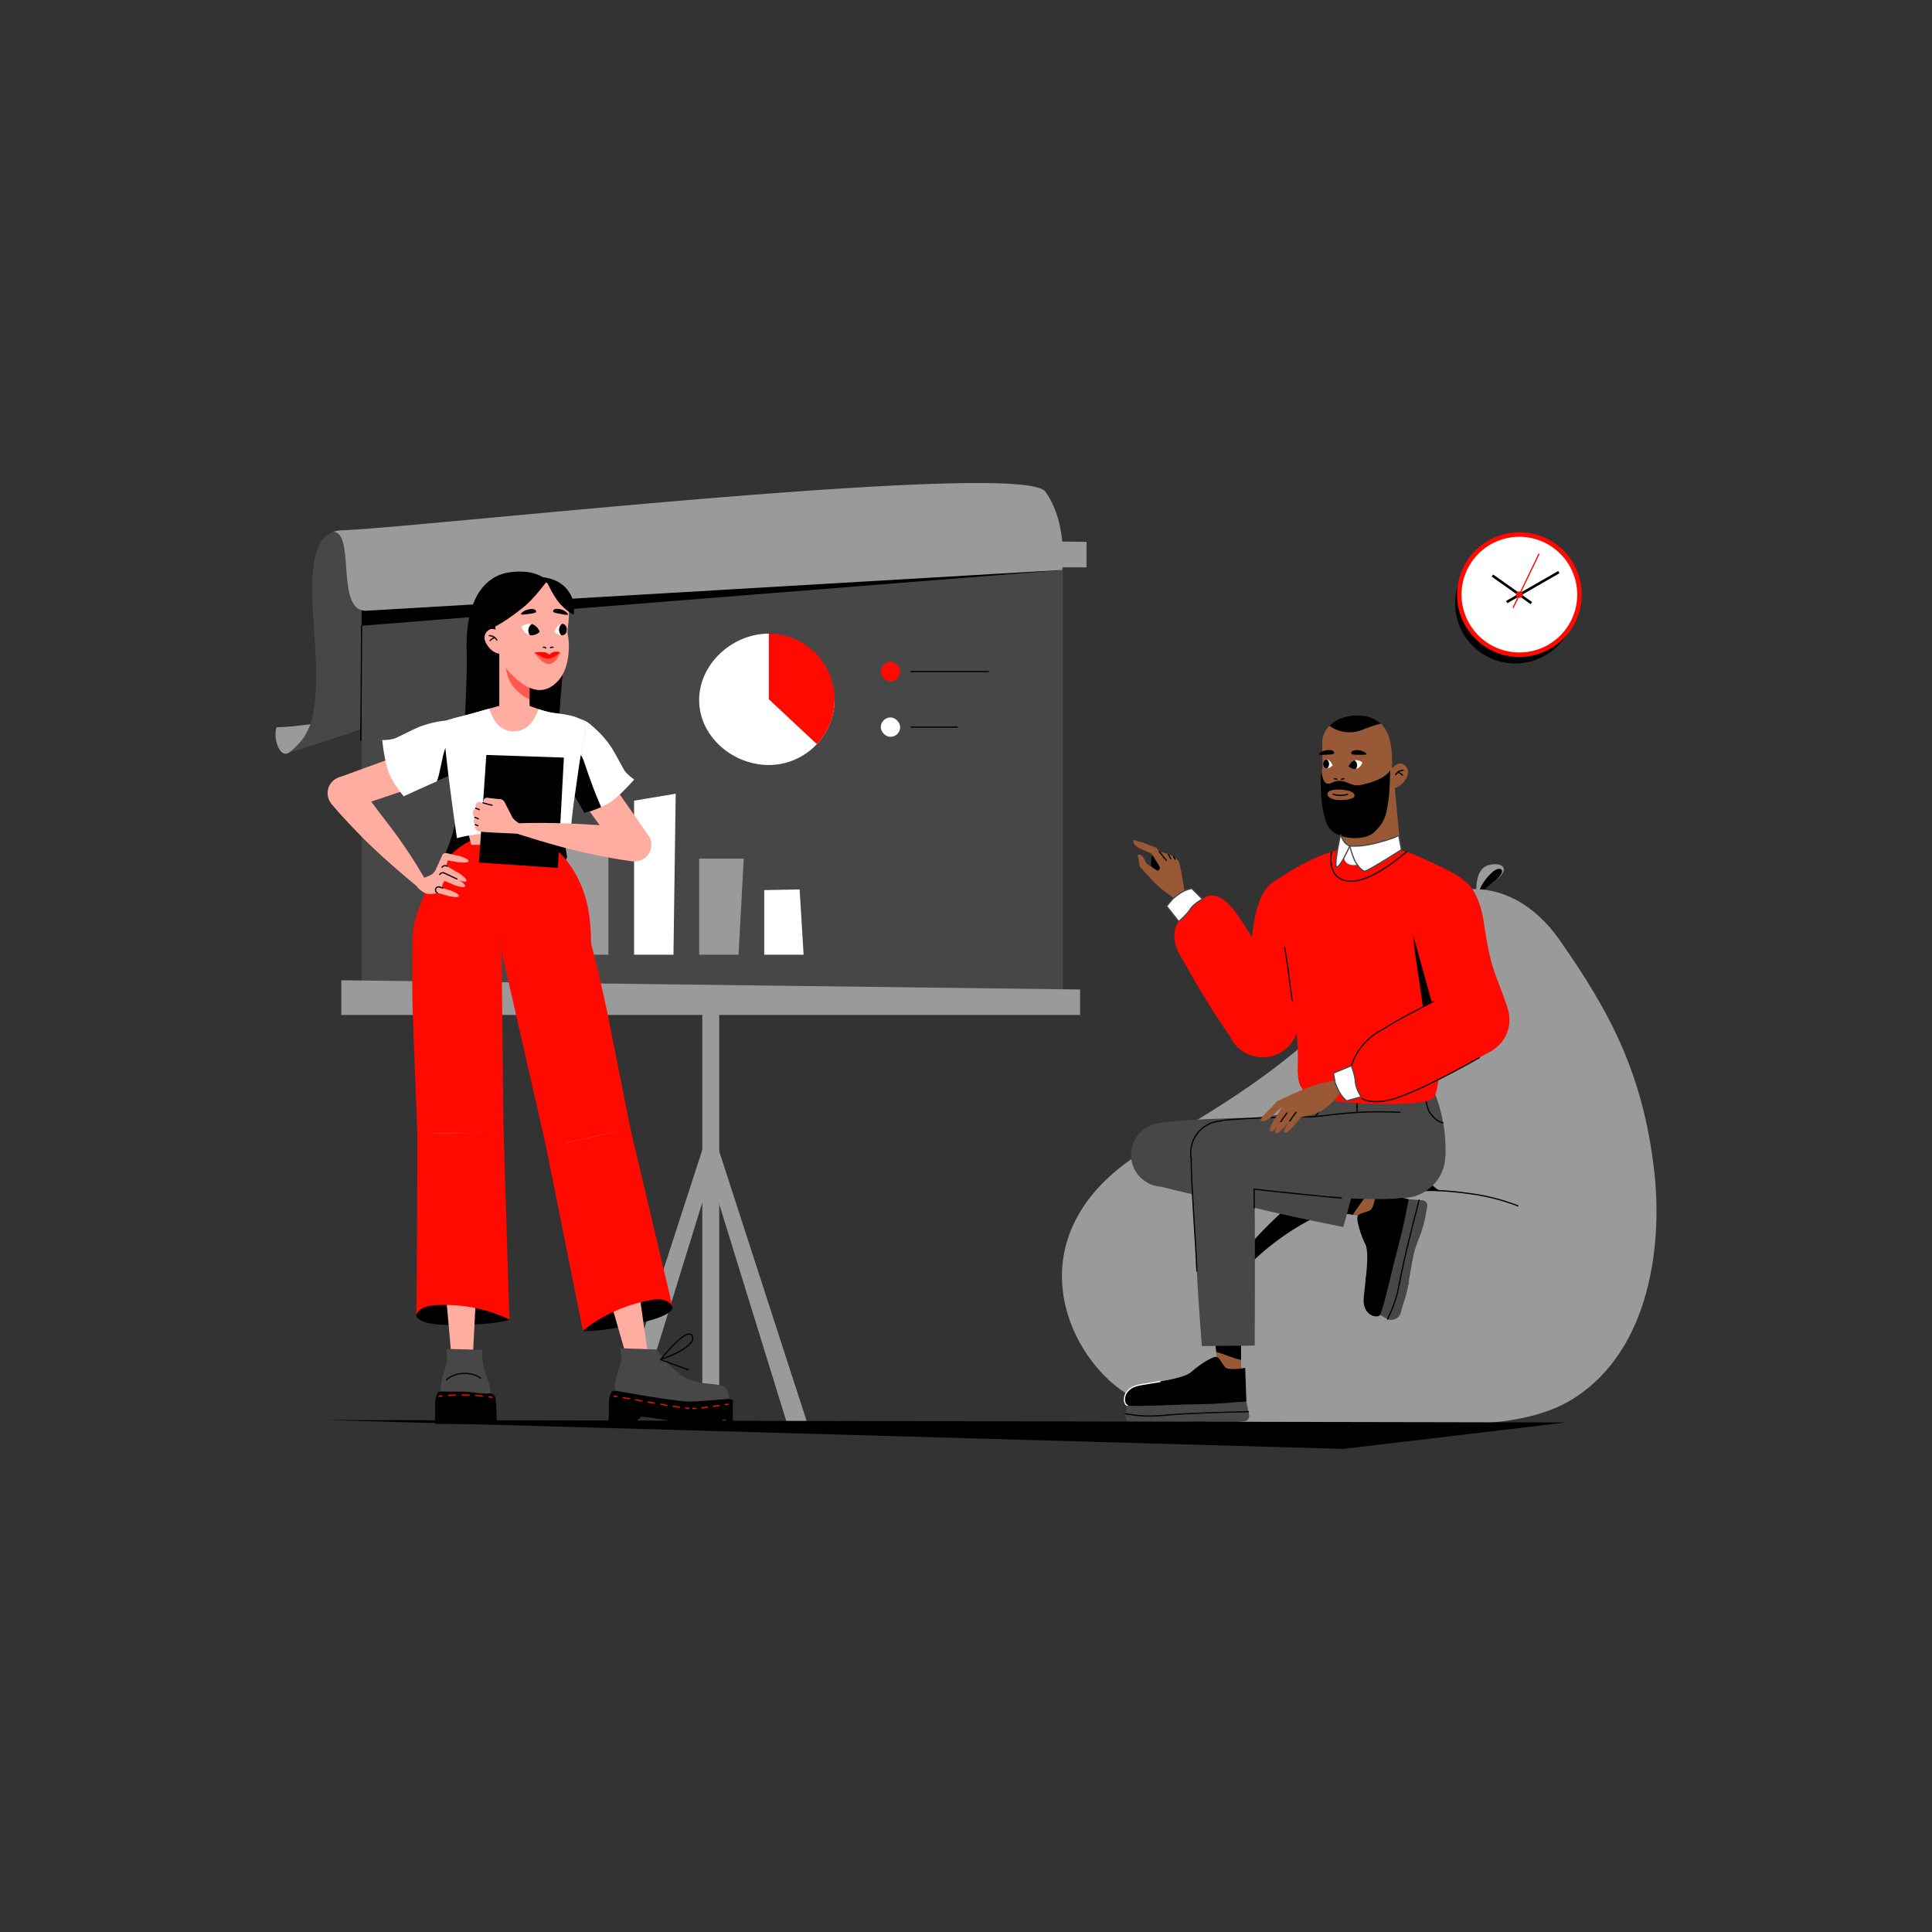<svg id="Layer_2" data-name="Layer 2" xmlns="http://www.w3.org/2000/svg" xmlns:xlink="http://www.w3.org/1999/xlink" viewBox="0 0 1600 1600" fill="#000"><rect x="0" y="0" width="1600" height="1600" fill="#333333" stroke="none"/><defs><style>.cls-1,.cls-13,.cls-20,.cls-21,.cls-22,.cls-23,.cls-6,.cls-8,.cls-9{fill:none;}.cls-2{fill:#484747;}.cls-3{fill:#9A9A9B;}.cls-15,.cls-4{fill:#fff;}.cls-17,.cls-5{fill:#FF0900;}.cls-14,.cls-24,.cls-6,.cls-7,.cls-8{stroke:#000;}.cls-13,.cls-14,.cls-15,.cls-20,.cls-21,.cls-22,.cls-23,.cls-24,.cls-6{stroke-linecap:round;stroke-linejoin:round;}.cls-7,.cls-8,.cls-9{stroke-miterlimit:10;}.cls-20,.cls-21,.cls-22,.cls-23,.cls-9{stroke:#FF0900;}.cls-10,.cls-14{fill:#995936;}.cls-11{clip-path:url(#clip-path);}.cls-12{clip-path:url(#clip-path-2);}.cls-13{stroke:#fff;}.cls-15{stroke:#484747;}.cls-16,.cls-24{fill:#ffaca1;}.cls-17{opacity:0.5;}.cls-18{clip-path:url(#clip-path-3);}.cls-19{clip-path:url(#clip-path-4);}.cls-21{stroke-dasharray:4.86 4.86;}.cls-22{stroke-dasharray:5.25 5.25;}.cls-23{stroke-dasharray:5.58 5.58;}</style><clipPath id="clip-path"><path class="cls-1" d="M1095.7,632.63c0-1,.49-2.92,2-3.49,3.42-1.25,6,4.72,6,4.72s-2.7,3.14-6.07,2.22C1096.16,635.66,1095.69,633.6,1095.7,632.63Z"></path></clipPath><clipPath id="clip-path-2"><path class="cls-1" d="M1116.66,634.7a8.5,8.5,0,0,1,3.57-4.41c3.51-2.2,8,1,8,1a7.59,7.59,0,0,1-4.42,5.22C1120,638,1116.66,634.7,1116.66,634.7Z"></path></clipPath><clipPath id="clip-path-3"><path class="cls-1" d="M469.46,521.36c0-1.35-.65-3.8-2.65-4.53C462.35,515.2,459,523,459,523s3.52,4.09,7.9,2.89C468.86,525.3,469.46,522.63,469.46,521.36Z"></path></clipPath><clipPath id="clip-path-4"><path class="cls-1" d="M447,523.28a11,11,0,0,0-4.63-5.75c-4.58-2.85-10.45,1.3-10.45,1.3a9.89,9.89,0,0,0,5.75,6.8C442.67,527.6,447,523.28,447,523.28Z"></path></clipPath></defs><g id="Presentation_board" data-name="Presentation board"><path class="cls-2" d="M302.91,505.86l-4.56,98.37s-30.26,10.36-58.81,19a40.11,40.11,0,0,0,11.23-11.32l.09-.11a44.31,44.31,0,0,0,5.89-11.22,1.15,1.15,0,0,0,.06-.17c0-.1.08-.2.11-.3l.14-.38c3.21-9.35,4.65-21.82,4.75-40.51.25-43.78-13.72-109.15,14.35-118.81C294.49,441.78,277.65,505.86,302.91,505.86Z"></path><path class="cls-3" d="M257.06,599.74l-.14.38c0,.1-.07.2-.11.3a1.15,1.15,0,0,1-.06.17,57.77,57.77,0,0,1-5.89,11.22l-.09.11a61.84,61.84,0,0,1-11.23,11.32c-8.47,5.42-13.62-13.19-10.38-21C239.54,602.26,257.06,599.74,257.06,599.74Z"></path><rect class="cls-2" x="299.47" y="469.83" width="580.78" height="356.34"></rect><polygon class="cls-3" points="894.5 840.52 282.66 840.52 282.66 811.82 894.5 819.45 894.5 840.52"></polygon><polygon points="879.61 472.04 299.47 518.23 299.47 497.51 879.61 472.04" fill="#000"></polygon><polygon class="cls-3" points="899.83 469.83 288 469.83 288 441.13 899.83 448.75 899.83 469.83"></polygon><path class="cls-3" d="M879.61,472l-576.7,33.82c-25.26,0-8.42-64.08-26.75-65.44a23.38,23.38,0,0,1,6.95-1.2c60-1.73,563.62-58.81,582.64-32S879.61,472,879.61,472Z"></path><rect class="cls-3" x="581.62" y="816.86" width="14.02" height="363.15"></rect><polygon class="cls-3" points="669.06 1180.01 652.13 1180.01 582.54 954.85 594.81 950.97 669.06 1180.01"></polygon><polygon class="cls-3" points="507.77 1180.01 524.7 1180.01 594.29 954.85 582.02 950.97 507.77 1180.01"></polygon><g id="Artwork_79" data-name="Artwork 79"><path class="cls-4" d="M691.18,579.15a54.55,54.55,0,0,1-54.4,54.4c-30.1,0-57.76-23.71-57.76-53.81s27.66-55,57.76-55v54.4Z"></path><path class="cls-5" d="M691.18,579.15a54.16,54.16,0,0,1-14.7,37.1l-39.7-37.1Z"></path><path class="cls-5" d="M691.15,579.18H636.74v-54.4A54.41,54.41,0,0,1,691.15,579.18Z"></path><rect class="cls-5" x="729.44" y="548.17" width="16.03" height="16.03" rx="8.01"></rect><rect class="cls-4" x="729.44" y="594.17" width="16.03" height="16.03" rx="8.01"></rect><line class="cls-6" x1="754.62" y1="556.18" x2="818.53" y2="556.18"></line><line class="cls-6" x1="754.62" y1="602.18" x2="792.87" y2="602.18"></line><polygon class="cls-3" points="503.86 790.67 471.25 790.67 466.15 682.71 503.86 683.63 503.86 790.67"></polygon><polygon class="cls-4" points="557.74 790.67 525.13 790.67 525.13 663.08 559.58 657.33 557.74 790.67"></polygon><polygon class="cls-3" points="611.63 790.67 579.02 790.67 579.02 711.08 615.94 711.08 611.63 790.67"></polygon><polygon class="cls-4" points="665.51 790.67 632.9 790.67 632.9 737.15 662.2 736.6 665.51 790.67"></polygon></g><line class="cls-6" x1="299.47" y1="518.23" x2="298.85" y2="613.33"></line></g><path class="cls-3" d="M1223.19,745.06s-4.25-25.26,10-28.74c11.58-2.82,19.29,3.87,2.63,14.76C1228.65,735.79,1223.19,745.06,1223.19,745.06Z"></path><path d="M1223.19,745.06s.78-12.41,13-23c6.73-5.86,13.6-1-.3,9.05C1228.89,736.14,1223.19,745.06,1223.19,745.06Z" fill="#000"></path><path class="cls-3" d="M1140.17,1178.87c71.39,2.67,126.58,2.42,163.18-20.83,64.91-41.24,73-130.87,66.74-186.91-9.3-83.79-38.41-135.29-78.75-193s-112-60.9-157.16,23.24c-29.39,54.71-107.26,107.24-177.13,146-121.3,67.21-77,173.46-24.11,206.84S1066.36,1176.12,1140.17,1178.87Z"></path><path class="cls-7" d="M1096.9,975.16c-87.58,66.92-88.82,103.7-88.82,103.7s39-66.06,122.84-86.67c35-8.6,60-6.33,60-6.33s-17.41-9-26.35-49.33c-8.12-36.62,5.56-88.32,5.56-88.32S1149.25,935.16,1096.9,975.16Z"></path><path class="cls-8" d="M1257.5,998.81a171.76,171.76,0,0,0-35.7-9.66c-28.43-4.25-41.34-3.17-41.34-3.17"></path><circle cx="1254.82" cy="499.69" r="49.75" fill="#000"></circle><circle class="cls-4" cx="1258.31" cy="492.45" r="49.75"></circle><path class="cls-5" d="M1258.31,544.06a51.62,51.62,0,1,1,51.62-51.61A51.67,51.67,0,0,1,1258.31,544.06Zm0-99.5a47.89,47.89,0,1,0,47.88,47.89A47.94,47.94,0,0,0,1258.31,444.56Z"></path><polygon points="1267.62 500.35 1235.31 477.5 1236.55 475.76 1268.85 498.61 1267.62 500.35" fill="#000"></polygon><rect x="1244.48" y="485.05" width="49.79" height="2.13" transform="translate(-73.43 697.09) rotate(-29.88)" fill="#000"></rect><line class="cls-9" x1="1274.62" y1="458.54" x2="1253.06" y2="503.41"></line><circle class="cls-5" cx="1258.31" cy="492.45" r="2.73"></circle><g id="Artwork_1" data-name="Artwork 1"><circle class="cls-10" cx="1133.57" cy="644.33" r="20.78"></circle><circle class="cls-10" cx="1134.76" cy="705.38" r="25.28"></circle><path class="cls-10" d="M1112.87,646l-3.39,57.7s19.74,1.32,25.84,1.16c10.41-.26,24.35-3.79,24.35-3.79l-5.28-56.24Z"></path><path class="cls-10" d="M1095,615.11c-.08,11.93.83,19.38-.37,23.68s-3.32,25,6.38,36.33c11,12.83,22.58,8.86,31.09,2.65s17.42-15,19.41-28.75,2.27-30.77-2.35-41.59c-5.64-13.22-19.6-16.69-31.86-14.41C1105.23,595.25,1095.06,603.18,1095,615.11Z"></path><path d="M1128.61,604.23a133.53,133.53,0,0,1,14.93-4.92c-6.88-6.47-17-8-26.26-6.29-6,1.12-11.92,3.58-16.3,8.05A28.32,28.32,0,0,0,1128.61,604.23Z" fill="#000"></path><g class="cls-11"><path class="cls-4" d="M1091.92,631.44a7.68,7.68,0,0,1,5.23-2.88c4.13-.29,6.61,5.3,6.61,5.3a6.12,6.12,0,0,1-5.77,2.4C1093.85,635.77,1091.92,631.44,1091.92,631.44Z"></path><circle cx="1095.7" cy="632.79" r="4.99" fill="#000"></circle></g><g class="cls-12"><path class="cls-4" d="M1116.66,634.7a8.5,8.5,0,0,1,3.57-4.41c3.51-2.2,8,1,8,1a7.59,7.59,0,0,1-4.42,5.22C1120,638,1116.66,634.7,1116.66,634.7Z"></path><circle cx="1118.93" cy="633.79" r="4.99" fill="#000"></circle></g><path class="cls-6" d="M1105,645a2.56,2.56,0,0,1,1.24,0,2.34,2.34,0,0,1,.85.44"></path><path class="cls-6" d="M1111,645.55a2.45,2.45,0,0,1,1-.57,1.92,1.92,0,0,1,.93,0"></path><path d="M1097.57,625.07c-1.23,0-4.22.27-4.94,0-1.41-.53,1.76-2.92,4.94-3.63,4-.91,7.69,0,7.31,2.34C1104.71,624.9,1099.05,625,1097.57,625.07Z" fill="#000"></path><path d="M1126.35,625.07c1.23,0,4.23.09,4.94-.2,1.39-.59-1.88-2.85-5.09-3.43-4.07-.75-7.68.27-7.21,2.64C1119.21,625.18,1124.87,625.08,1126.35,625.07Z" fill="#000"></path><path class="cls-10" d="M1150.29,639.24s7-10.85,13.18-5.39-.06,13.31-3,15.89-7.54,4-9.36,2.7S1148,643.88,1150.29,639.24Z"></path><path class="cls-6" d="M1162.11,637.9a9,9,0,0,0-3.94,1.18,7.76,7.76,0,0,0-2.26,2.43"></path><path class="cls-6" d="M1161.44,642a9.76,9.76,0,0,0-1.49-1.4,8.26,8.26,0,0,0-2.35-1"></path><path d="M1126.89,650.08c-9.54,2.06-13-7.06-24.32-1.64-6.87,3.28-7.77-6.8-8-9.65a23.78,23.78,0,0,0-.69,3.88c-.55,4.43-.54,25.79,5,39.61,5.56,14,31.23,14.4,38.9,7.17,8.68-8.18,10.09-13.08,12.07-26.81,1-6.95,1.2-16.55,1.45-24.81C1147.3,644.63,1136,648.12,1126.89,650.08Z" fill="#000"></path><path class="cls-10" d="M1108.18,662.57s-7.55-.42-8.72-4.07,4.79-5.51,14.2-4.24,8.51,5.26,7.57,6S1117.44,662.8,1108.18,662.57Z"></path><path class="cls-6" d="M1104.08,657.69a13.67,13.67,0,0,0,5.26,1c5-.06,6.6-.84,6.6-.84"></path></g><path class="cls-2" d="M1033.85,925.81c-15.33,0-51.5,1.38-69.42,3.5-.43.05-3,.63-3.43.72l2,52.79c43.63-.09,89.34,4.6,100.6,5.08,38.8,1.66,47.29,4.2,47.29,4.2-.53-.08-3.09-66.35-.91-70.89C1068.19,919.6,1046.47,925.77,1033.85,925.81Z"></path><circle id="C" class="cls-2" cx="1112.38" cy="956.64" r="35.49"></circle><circle id="C-2" data-name="C" class="cls-2" cx="1138.95" cy="901.53" r="48.4"></circle><path class="cls-2" d="M1136,961.79a561.28,561.28,0,0,0,61-4.21,121,121,0,0,0-1.3-24.62,132.19,132.19,0,0,0-8.34-29.88l-96.8-1.67s-11.61,21.13-13.13,34.71a134.85,134.85,0,0,0-.47,18.82C1077.58,955.09,1120.07,961.91,1136,961.79Z"></path><path class="cls-6" d="M1095.3,901.41s-.15,13.68-2.84,18.71c-5.24,9.78-13.46,8.43-13.46,8.43"></path><path class="cls-6" d="M1124.36,902.71s-1.24,26.5,0,30.21,5.15,5.62,5.15,5.62"></path><path class="cls-6" d="M1180.21,903.08s.26,12.57,3.69,17.91c5.29,8.24,11,8.91,11,8.91"></path><path class="cls-10" d="M1111.18,981.61c1,.43,2.56,1,4.52,1.64,4.57,1.46,11.14,3.28,16.62,4.76s10.11,2.64,10.11,2.64l-2.37,19.63s-8.94-2.4-19.67-4.27c-4.12-.72-8.52-1.35-12.76-1.75-1.37-.13-2.73-.23-4.06-.3A225.05,225.05,0,0,0,1111.18,981.61Z"></path><path d="M1115.7,983.25c4.57,1.46,11.14,3.28,16.62,4.76-3.14,6.26-8.34,12-11.93,18-4.12-.72-8.52-1.35-12.76-1.75C1111.92,994.25,1113.54,989.39,1115.7,983.25Z" fill="#000"></path><path class="cls-2" d="M961.86,982.82c24,6.5,65.29,14.5,89.86,20.47,18,4.37,60.74,12.88,60.74,12.88L1124,974s-89.6-26-152.68-42.72Z"></path><circle id="C-3" data-name="C" class="cls-2" cx="963.12" cy="956.38" r="26.46"></circle><circle cx="1148.88" cy="1059.8" r="17.82" fill="#000"></circle><path class="cls-2" d="M1147.1,1071.19a64.31,64.31,0,0,0,1.77-7.5,9.37,9.37,0,0,0,0-3.54,6.92,6.92,0,0,0-1.64-2.72,53,53,0,0,1-4.85-6.69c-1.18-1.89-2.72-3.51-3.89-5.39a17.81,17.81,0,1,1,6.89,31.9C1146,1075.24,1146.6,1073.23,1147.1,1071.19Z"></path><circle id="C-4" data-name="C" cx="1148.88" cy="1059.8" r="2.15" fill="#000"></circle><circle class="cls-6" cx="1148.88" cy="1059.8" r="10.5"></circle><path class="cls-2" d="M1149.16,1092.47,1143,1089l6.86-27.56c5.41,1.18,10.81,2.37,16.19,3.63-.22,1.21-.39,2.13-.51,2.63-2.42,10.67-2.3,7.33-5.39,19.23A8.19,8.19,0,0,1,1149.16,1092.47Z"></path><path class="cls-6" d="M1158.85,1063.22c-2.1,11.39-4.79,18.76-9.69,29.25"></path><path d="M1129.41,1074.23c.52-5.27,1.24-11.09,1.84-16.78l4.88,1c4.84,1,10,.79,14.83,1.84-3.12,12.77-6.62,26.41-8,28.65C1141,1092.12,1127.86,1090,1129.41,1074.23Z" fill="#000"></path><circle id="C-5" data-name="C" class="cls-10" cx="1139.31" cy="1000.03" r="9.99"></circle><path class="cls-2" d="M1159.43,1063.5c-4.85-1.12-4-.85-8.8-1.91l16.17-68.4,11.71.9a4.35,4.35,0,0,1,3.42,5.21c-3.68,23.49-7.94,26.26-11.1,39.17-.94,3.83-3.54,19.38-4.83,26.57Z"></path><path class="cls-6" d="M1175.21,993.83c-5.74,22.44-12.08,46.75-16.39,69.52"></path><path d="M1131.36,1056.37c1.12-10.95,1.68-21.27-.72-26.11-3.74-7.5-7.35-19.39-6.41-22.71s7.14-3.18,10.59-5.34,4.76-15.68,4.76-15.68l27.22,6.66s-2,9-4.21,19.92-7.09,28.08-9.06,36.42c-.53,2.25-1.75,7.32-2.9,12.06C1144.13,1060.18,1137.85,1059,1131.36,1056.37Z" fill="#000"></path><path class="cls-2" d="M1083.29,925c-15.33-.12-51.51.84-69.45,2.76-.43,0-3,.6-3.44.69l1.47,52.81c8.2,1.1,18.25,2.35,28.79,3.59,13.16,1.54,27.08,3.09,39.16,4.36,14.64,1.54,26.57,2.67,31.1,2.92,38.77,2.07,48.73,0,48.73,0-.53-.08-2.39-66.38-.15-70.89C1117.7,919.13,1095.91,925.07,1083.29,925Z"></path><path class="cls-6" d="M1038.57,984.82c13.15,1.54,29.17,3.09,41.25,4.36,14.64,1.54,26.57,2.67,31.1,2.92"></path><circle id="C-6" data-name="C" class="cls-2" cx="1161.49" cy="956.64" r="35.49"></circle><path class="cls-6" d="M1159.5,921.19c-41.8-2.06-63.59,3.88-76.21,3.78-15.33-.12-51.51.84-69.45,2.76-.43,0-3,.6-3.44.69"></path><circle id="C-7" data-name="C" class="cls-2" cx="1012.24" cy="954.79" r="26.46"></circle><path id="C-8" data-name="C" class="cls-6" d="M1013.07,981.24a26.46,26.46,0,0,1-1.66-52.89"></path><path class="cls-10" d="M1028.24,1104.13a46.19,46.19,0,0,0-.35,4.8c-.16,4.79-.13,11.61-.06,17.28s.21,10.45.21,10.45l-19.54,3.06s-.12-9.25-1.25-20.09c-.42-4.16-1-8.56-1.78-12.76-.25-1.35-.51-2.68-.81-4A228.91,228.91,0,0,0,1028.24,1104.13Z"></path><path d="M1027.89,1108.93c-.16,4.79-.13,11.61-.06,17.28-6.88-1.32-13.81-4.76-20.58-6.58-.42-4.16-1-8.56-1.78-12.76C1016.27,1108.28,1021.4,1108.52,1027.89,1108.93Z" fill="#000"></path><path class="cls-2" d="M986.46,960.77c.12,10.48.81,24,1.65,38,1.14,19.23,2.55,39.41,3.09,54,.69,18.48,4.13,62,4.13,62l43.76-.39s.11-16.79.16-41.12c0-10,0-21.31,0-33.23s0-24.72-.12-37.37c-.09-16.1-.24-32.17-.47-46.82Z"></path><path class="cls-6" d="M1038.75,1000.32c-.09-6.14-.16-11.65-.18-15.5"></path><path class="cls-6" d="M986.46,960.77c.12,10.48.81,24,1.65,38,1.14,19.23,2.55,39.41,3.09,54"></path><circle cx="963.25" cy="1161.67" r="17.82" fill="#000"></circle><path class="cls-2" d="M951.8,1163.06a65.93,65.93,0,0,0,7.7-.33,9.53,9.53,0,0,0,3.4-1,7.05,7.05,0,0,0,2.17-2.31,52.72,52.72,0,0,1,5.13-6.5c1.49-1.64,2.63-3.57,4.12-5.21A17.81,17.81,0,1,1,945.5,1163C947.6,1163.07,949.7,1163.13,951.8,1163.06Z"></path><circle id="C-9" data-name="C" cx="963.25" cy="1161.67" r="2.15" fill="#000"></circle><circle class="cls-6" cx="963.25" cy="1161.67" r="10.5"></circle><path class="cls-2" d="M931.88,1170.83l1.68-6.93L962,1163c.34,5.52.66,11,.91,16.57-1.22.12-2.15.2-2.67.22-10.93.57-7.68-.22-20,0A8.2,8.2,0,0,1,931.88,1170.83Z"></path><path class="cls-6" d="M962.67,1172.2c-11.53,1.08-19.36.5-30.79-1.37"></path><path d="M944.06,1146.86c5.22-.93,11-1.82,16.66-2.79l.33,5c.33,4.93,2,9.83,2.26,14.76-13.13.47-27.21.82-29.75.09C930,1162.88,928.46,1149.66,944.06,1146.86Z" fill="#000"></path><path class="cls-13" d="M933.56,1163.9c-3.56-1-5.1-14.24,10.5-17,5.22-.93,11-1.82,16.66-2.79"></path><circle id="C-10" data-name="C" class="cls-10" cx="1018.16" cy="1136.21" r="9.99"></circle><path class="cls-2" d="M962.56,1172.83c-.24-5-.26-4-.56-9l70.22-3,2.32,11.52a4.35,4.35,0,0,1-4.09,4.7c-23.6,2.85-27.42-.5-40.71,0-3.93.14-19.61,1.87-26.88,2.59C962.83,1179,962.58,1173.37,962.56,1172.83Z"></path><path class="cls-6" d="M1033.89,1169.07c-23.16.58-48.27,1.09-71.35,3.13"></path><path d="M961.78,1143.89c10.84-1.91,20.93-4.17,24.93-7.81,6.21-5.63,16.66-12.34,20.12-12.34s5,6,8,8.74,16.38.31,16.38.31l1,28s-9.26.5-20.32,1.37-28.94.81-37.51,1.18c-2.31.1-7.52.31-12.39.49C961.59,1157.2,961,1150.85,961.78,1143.89Z" fill="#000"></path><path d="M953.72,723s-.71-7.62-.22-11.84c.25-2.18,2.31-7.74,5.29-6.35s7.71,5.12,9.36,7.56-1.87,12.34-5.79,13.79S953.72,723,953.72,723Z" fill="#000"></path><circle id="C-11" data-name="C" class="cls-10" cx="946.72" cy="716.62" r="2.86"></circle><path class="cls-10" d="M943.89,717l-1.66-8.95s.68-.64,2.2-.09c3.14,1.14,5,7.65,5,7.65Z"></path><circle id="C-12" data-name="C" class="cls-10" cx="955.76" cy="724.38" r="4.2"></circle><polygon class="cls-10" points="958.18 720.96 951.29 716.28 948.5 714.39 944.55 718.47 952.77 727.32 958.18 720.96"></polygon><circle id="C-13" data-name="C" class="cls-10" cx="977.12" cy="741.9" r="4.4"></circle><path class="cls-10" d="M979.6,729.84s-2.14-14.89-3.83-17.09c-4.4-5.72-15.59-7.32-15.59-7.32l0,11.76a3.39,3.39,0,0,1,.11,2.44,1.89,1.89,0,0,1-2.15,1.33l-5.62,6.15a114.46,114.46,0,0,0,10.26,9.8C965.5,739,974,745,974,745l7.47-3.82Z"></path><line class="cls-14" x1="969.56" y1="711.24" x2="967.7" y2="707.75"></line><line class="cls-14" x1="973.14" y1="711.63" x2="971.93" y2="709.35"></line><circle id="C-14" data-name="C" class="cls-10" cx="945.15" cy="700.19" r="2.72"></circle><path class="cls-10" d="M944.07,702.68s-4.07-2.06-5.05-4.07.2-3.08.2-3.08l3.27,1.2,3.23.8Z"></path><circle id="C-15" data-name="C" class="cls-10" cx="955.57" cy="704.48" r="3"></circle><polygon class="cls-10" points="956.63 701.67 951.79 699.83 946.09 697.66 943.86 702.61 954.37 707.23 956.63 701.67"></polygon><circle id="C-16" data-name="C" class="cls-10" cx="963.08" cy="714.88" r="3.67"></circle><polygon class="cls-10" points="965.92 712.55 962.47 708.26 960.18 705.43 957.93 702.62 953.13 706.22 959.97 716.84 965.92 712.55"></polygon><polyline class="cls-14" points="965.92 712.55 962.47 708.26 960.18 705.43"></polyline><circle id="C-17" data-name="C" class="cls-5" cx="1071.68" cy="754.63" r="29.65"></circle><path class="cls-5" d="M1017.86,835.32c9.06-27.91,15.21-27.14,20-67.2,3.85-32,17.78-38.29,17.78-38.29s12.5,11.17,20.68,15.87c11.25,6.44,23.23,18.12,23.23,18.12s-12.4,41.9-25.19,89.86Z"></path><path class="cls-5" d="M1083,905.11c-5-2.81-9-5.93-8.21-24.16a185.14,185.14,0,0,0-1.28-27.17c-1.46-13.42-3.71-26.59-4.87-36.55-2.21-18.94-4.78-32.78-4.78-32.78s-3.38-22.18-4.62-27.27c-2.89-11.79-5.59-25.89-5.59-25.89s33.13-24.4,59.32-28.14c2.16-.31,19.06,1,21.16.87,10.06-.69,21.24-.65,21.24-.65,15.06,2.88,19.31,6,27.15,9.44,10.22,4.51,27.88,13,28.31,15.59,1,5.88-15.11,89.15-16.76,112.26-1.51,21.06-1.7,41.25-2.39,49.4-.47,5.43-1.91,17.58-5,19.57-6.43,4.13-24.81,5.53-55.92,4.34C1105.06,913,1091.24,909.7,1083,905.11Z"></path><circle id="C-18" data-name="C" class="cls-1" cx="1138.95" cy="901.53" r="48.4"></circle><path d="M1193.92,749.72c-6.1,4-24.52,13-23.45,27.06s7.08,47.68,8.4,61.74c2.29,24.26,8.9,34.76,13.29,42.23,1.21-11.17.91-26.44,1.89-40.09,1.3-18.16,11.5-73.47,15.35-99.19C1204.23,744.21,1198.84,746.53,1193.92,749.72Z" fill="#000"></path><path class="cls-6" d="M1073.49,853.78c-1.46-13.42-3.71-26.59-4.87-36.55-2.21-18.94-4.78-32.78-4.78-32.78"></path><path class="cls-6" d="M1102.7,705.75s-4.9,21.57,13.83,23.94,48.23-24.28,48.23-24.28"></path><path class="cls-4" d="M1119.63,716.38c8.82,1,25.55-8.84,27.86-16.94-9.82-1.05-17.33,2-29.72,1.22-1.1-.08-1.81-2-2.92-1.89C1112.12,706.24,1110.93,715.37,1119.63,716.38Z"></path><path class="cls-15" d="M1110.18,691.21a34.89,34.89,0,0,0,2.66,5.45,11.52,11.52,0,0,0,4.93,4s-7.35,16.61-10.41,17.29C1104,718.69,1110.18,691.21,1110.18,691.21Z"></path><path class="cls-15" d="M1158.4,691.77s-4.07,2.94-21.27,7a68,68,0,0,1-19.36,1.89s2.76,9.66,4.62,12.89c2.35,4.08,5.37,7.27,7.7,7.92,1.84.52,30.51-17.78,30.51-17.78Z"></path><path class="cls-5" d="M1248.19,834c-9-27.94-13-26.95-19.19-69.13-4.72-31.9-18.19-36.51-18.19-36.51s-12.54,11.12-20.74,15.77c-11.27,6.4-23.3,18-23.3,18s12.22,41.95,24.8,90Z"></path><circle id="C-19" data-name="C" class="cls-5" cx="1194.71" cy="753.12" r="29.65"></circle><path class="cls-5" d="M997.19,743.83s6-6.38,17.48,2.35c5.9,4.5,12.4,14.21,21.7,29.2,2.79,4.51,5.84,9.5,9.21,15,2.78,4.52,5.77,9.37,9,14.55,5.08,8.1,10.76,17,17.19,26.74l-25.3,10.71-28.11,15.46c-19.93-28.21-35.5-57.46-39.86-64.46-11.85-19.05-2.34-30.23-2.34-30.23l5.4-5.85a28.83,28.83,0,0,0,4.11-5.14C988.14,747.8,997.19,743.83,997.19,743.83Z"></path><path class="cls-15" d="M966.19,750.47l10,12.64s6.6-5.58,9.53-10.2,10.1-8.31,10.1-8.31l-8.89-8.82a31.19,31.19,0,0,0-8.5,3.26,61.75,61.75,0,0,0-5.52,4,13.4,13.4,0,0,0-2.45,2.31Z"></path><circle id="C-20" data-name="C" class="cls-5" cx="1045.67" cy="845.89" r="29.76"></circle><circle id="C-21" data-name="C" class="cls-10" cx="1109.28" cy="898.64" r="4.4"></circle><path class="cls-10" d="M1112.56,901.57s-12.74,19.88-27.4,21.76c-2.75.35-12.92-8.74-13.84-13.64a6,6,0,0,0-1.59-3.31s14.15-6.44,20.86-8.36a112.77,112.77,0,0,1,17.44-3.6Z"></path><polygon class="cls-10" points="1072.48 913.17 1060.43 917.32 1058.28 911.73 1069.73 906.38 1072.48 913.17"></polygon><circle id="C-22" data-name="C" class="cls-10" cx="1071.32" cy="909.69" r="3.67"></circle><circle id="C-23" data-name="C" class="cls-10" cx="1059.43" cy="914.5" r="3"></circle><polygon class="cls-10" points="1061.51 916.66 1053.41 924.5 1049.41 920.83 1057.24 912.45 1061.51 916.66"></polygon><circle id="C-24" data-name="C" class="cls-10" cx="1051.49" cy="922.58" r="2.72"></circle><path class="cls-10" d="M1049.41,920.83s-7.2,6.45-5,7.39c3.76,1.61,8.79-3.51,8.79-3.51Z"></path><circle id="C-25" data-name="C" class="cls-10" cx="1063.83" cy="919.29" r="3"></circle><polygon class="cls-10" points="1066.27 921.02 1059.77 930.24 1055.16 927.37 1061.3 917.68 1066.27 921.02"></polygon><circle id="C-26" data-name="C" class="cls-10" cx="1057.53" cy="928.7" r="2.72"></circle><path class="cls-10" d="M1055.16,927.37s-5.48,8.38-2.84,9.84c2.06,1.13,7.27-6.73,7.27-6.73Z"></path><polygon class="cls-10" points="1076.78 917.17 1065 922.04 1062.52 916.59 1067.88 913.68 1073.62 910.56 1076.78 917.17"></polygon><circle id="C-27" data-name="C" class="cls-10" cx="1075.41" cy="913.76" r="3.67"></circle><polygon class="cls-10" points="1079.52 918.59 1069.78 925.77 1066.24 921.31 1068.54 919.21 1075.1 913.22 1079.52 918.59"></polygon><circle id="C-28" data-name="C" class="cls-10" cx="1077.47" cy="915.76" r="3.49"></circle><circle id="C-29" data-name="C" class="cls-10" cx="1068.07" cy="923.49" r="2.85"></circle><polygon class="cls-10" points="1070.26 925.31 1063.44 933.57 1059.28 930.52 1062.77 925.84 1065.79 921.79 1070.26 925.31"></polygon><polyline class="cls-14" points="1060.68 929 1062.77 925.84 1065.79 921.79"></polyline><circle id="C-30" data-name="C" class="cls-10" cx="1061.43" cy="931.96" r="2.58"></circle><path class="cls-10" d="M1059.28,930.53s-4.77,6.87-2.87,8.09c1.64,1,6.83-4.83,6.83-4.83Z"></path><polygon class="cls-10" points="1088.08 922.58 1076.36 925.59 1074.75 920.13 1085.99 915.94 1088.08 922.58"></polygon><circle id="C-31" data-name="C" class="cls-10" cx="1087.24" cy="919.19" r="3.49"></circle><circle id="C-32" data-name="C" class="cls-10" cx="1075.62" cy="922.84" r="2.85"></circle><polygon class="cls-10" points="1077.82 924.65 1071 932.91 1066.84 929.87 1070.46 925.01 1073.35 921.13 1077.82 924.65"></polygon><polyline class="cls-14" points="1068.19 928.39 1070.46 925.01 1073.35 921.13"></polyline><circle id="C-33" data-name="C" class="cls-10" cx="1068.98" cy="931.3" r="2.58"></circle><path class="cls-10" d="M1066.84,929.87s-4.77,6.87-2.87,8.09c1.63,1,6.83-4.83,6.83-4.83Z"></path><path class="cls-5" d="M1128.05,909.7s4.5,4.09,18.75,2.08,58.5-24.51,89.3-42L1219.3,848l-16.93-27.25c-37.95,19.52-51.56,28.68-58.79,32.65a51.17,51.17,0,0,0-24.4,29.21l1.84,7.74a28.64,28.64,0,0,1,1.07,6.5C1122.1,901.81,1128.05,909.7,1128.05,909.7Z"></path><path class="cls-6" d="M1187,829.49c-38,19.52-36.21,19.93-43.44,23.9a51.17,51.17,0,0,0-24.4,29.21"></path><path class="cls-6" d="M1128.05,909.7s4.5,4.09,18.75,2.08,47.41-18.31,78.21-35.85"></path><path class="cls-15" d="M1104.28,888.72l14.9-6.12s3,8.1,3.31,13.56,4.74,12.19,4.74,12.19l-12.08,3.33a31.37,31.37,0,0,1-5.81-7,59.87,59.87,0,0,1-2.87-6.15,13.46,13.46,0,0,1-1-3.21Z"></path><circle id="C-34" data-name="C" class="cls-5" cx="1220.33" cy="844.49" r="29.76"></circle><g id="Artwork_6" data-name="Artwork 6"><path d="M461,487.58c-9.26-9.6-17.75-15.81-37-13.88-28.8,2.88-38.83,33.26-37.51,65.16.76,18.34-1.86,83.21-8.35,135.77-3.62,29.24-24.75,62.5-24.75,62.5s19.88,11.38,40.28,15.11c45.7,8.37,72.66-34.72,75.85-42,.79-1.79-10.8-49.72-7.14-105.92C467.08,531.79,473.76,500.81,461,487.58Z" fill="#000"></path><circle class="cls-16" cx="426.03" cy="540.1" r="12.52"></circle><circle class="cls-16" cx="426.03" cy="584.63" r="12.52"></circle><polygon class="cls-16" points="438.55 540.2 438.55 584.63 413.51 584.63 413.51 539.78 438.55 540.2"></polygon><path class="cls-17" d="M425.24,568.94c-7.46-9-6.95-23.71-7.59-31.09l20.9.35v40.95C434.31,577.67,428.12,572.42,425.24,568.94Z"></path><path class="cls-16" d="M471.15,506.77c.08,11.94-2,15.59-.79,19.89s2.28,25-7.41,36.33c-11,12.83-22.59,8.86-31.1,2.65s-17.42-15-19.41-28.75-4.77-30-.16-40.78c5.64-13.22,20.37-17.73,34.37-15.23S471.07,494.84,471.15,506.77Z"></path><g class="cls-18"><path class="cls-4" d="M474.37,519.82a10,10,0,0,0-6.8-3.75C462.19,515.69,459,523,459,523a8,8,0,0,0,7.52,3.13C471.86,525.46,474.37,519.82,474.37,519.82Z"></path><circle cx="469.46" cy="521.58" r="6.49" fill="#000"></circle></g><g class="cls-19"><path class="cls-4" d="M447,523.28a11,11,0,0,0-4.63-5.75c-4.58-2.85-10.45,1.3-10.45,1.3a9.89,9.89,0,0,0,5.75,6.8C442.67,527.6,447,523.28,447,523.28Z"></path><circle cx="444" cy="522.09" r="6.49" fill="#000"></circle></g><path class="cls-6" d="M458,536.09a2.45,2.45,0,0,0-1.24-.05,2.39,2.39,0,0,0-.86.44"></path><path class="cls-6" d="M451.93,536.6a2.37,2.37,0,0,0-1-.56,2,2,0,0,0-.94,0"></path><path class="cls-17" d="M442.6,540.31s5.77,9.59,12,9.58,9.42-9.73,9.42-9.73h0c-.28.31-5,5.31-9.62,5.47s-11.34-5-11.72-5.31Z"></path><path class="cls-5" d="M442.6,540.31l0,0c.38.29,7.07,5.47,11.72,5.31s9.34-5.16,9.62-5.47h0s-3.63-1-5.89,0a8.6,8.6,0,0,0-3.13,2,9.57,9.57,0,0,0-2.48-1.62C450.24,539.54,442.6,540.31,442.6,540.31Z"></path><path d="M465.11,508.58c1.22.19,4.16.79,4.9.61,1.47-.35-1.39-3.11-4.45-4.22-3.9-1.4-7.62-1-7.55,1.42C458.05,507.52,463.65,508.35,465.11,508.58Z" fill="#000"></path><path d="M436.81,508.57c-1.23.14-4.2.59-4.93.38-1.45-.43,1.53-3.05,4.65-4,4-1.21,7.66-.61,7.47,1.79C443.91,507.87,438.27,508.42,436.81,508.57Z" fill="#000"></path><path class="cls-16" d="M417.08,527.76s-7-10.85-13.18-5.39.07,13.31,3,15.89,7.54,4,9.37,2.7S419.34,532.4,417.08,527.76Z"></path><path class="cls-6" d="M405.26,526.42a9,9,0,0,1,3.94,1.18,7.76,7.76,0,0,1,2.26,2.43"></path><path class="cls-6" d="M405.93,530.51a10.33,10.33,0,0,1,1.49-1.4,8.39,8.39,0,0,1,2.35-1"></path><path d="M452.73,481.59s5.89,13.24,12,19.49,10.11,7.86,10.11,7.86,2.85-8.41-3.26-18.16-17.38-13.85-31.08-12.93-18.35-.61-29,11.53c-3.9,4.45-3.1,30.34-3.1,30.34s10.36-4.58,26.35-17.9C442.72,495.14,452.73,481.59,452.73,481.59Z" fill="#000"></path></g><circle class="cls-2" cx="569.8" cy="1160.29" r="17.22"></circle><path d="M552.6,1160.44a17.2,17.2,0,0,0,34.38.62Z" fill="#000"></path><circle id="C-35" data-name="C" class="cls-2" cx="569.8" cy="1160.29" r="0.46"></circle><path class="cls-2" d="M600.46,1148.78c-3-2.43-14.23-2.67-19.38-3.54-1-.16-6.21-1.6-8.21-1.89-.12,1.63-2.79,17.4-3.14,19.87,1.54,0,6.76,0,8.29,0a139.4,139.4,0,0,0,26.21-3.22S603.43,1151.22,600.46,1148.78Z"></path><path d="M606.93,1159.61l-2.9-1.23s-22.75,2.19-30.13,2.22l-4.74.19c-.06.47-.29,11.76-1.09,16.68l3.7,2.37,9.56.17.72-.06.6-2.45,3.7-.38,2.21,2.8,9.52-1.18.34-3.34,2.54-.22.89,2.82,5-1Z" fill="#000"></path><path class="cls-20" d="M573.87,1166.43c.84,0,1.67-.08,2.5-.13"></path><path class="cls-21" d="M581.22,1165.91c5.64-.55,11.27-1.4,16.87-2.26"></path><path class="cls-20" d="M600.5,1163.27l2.47-.38"></path><path d="M418.55,1085.19l3.39,7.69s-9,4.21-46.46,4.46c-32.44.22-30.65-8.44-30.65-8.44s-.29-5.68,13-14.16C373.92,1064.49,418.55,1085.19,418.55,1085.19Z" fill="#000"></path><circle id="C-36" data-name="C" class="cls-5" cx="381.37" cy="938.99" r="35.73"></circle><polygon class="cls-16" points="373.42 1118.51 357.51 938.6 401.19 938.14 391.8 1119.15 373.42 1118.51"></polygon><path class="cls-5" d="M344.83,1088.9l.54-64.88.27-85.3L417.1,938l4.78,154.91s-25.42-14.25-61.47-12C346.29,1081.75,344.83,1088.9,344.83,1088.9Z"></path><circle id="C-37" data-name="C" class="cls-5" cx="378.44" cy="776.04" r="36.8"></circle><path class="cls-5" d="M345.64,939,417,936.29l-1.76-159.42-73.57-1.65s-.86,38.12.36,70C343,870.36,345.64,939,345.64,939Z"></path><path d="M484.27,1093.84l-1.55,8.26s9.73,2.06,46.26-6.19c31.64-7.15,27.88-13.83,27.88-13.83s-2.33-8-15.83-12.18C522.81,1064.29,484.27,1093.84,484.27,1093.84Z" fill="#000"></path><circle id="C-38" data-name="C" class="cls-5" cx="487.33" cy="943.02" r="35.73"></circle><polygon class="cls-16" points="535.79 1116.06 510.47 937.22 467.83 946.68 518.03 1120.85 535.79 1116.06"></polygon><path class="cls-5" d="M556.91,1082.06l-15.23-64.39-19.62-83L452.3,950.13l30.48,152s21.53-19.65,57.14-25.64C553.88,1074.1,556.91,1082.06,556.91,1082.06Z"></path><circle id="C-39" data-name="C" class="cls-5" cx="452.2" cy="783.88" r="36.8"></circle><path class="cls-5" d="M522.07,934.71l-70,14L416.62,793.25l71.16-18.75s9.72,36.87,16,68.16C508.66,867.33,522.07,934.71,522.07,934.71Z"></path><circle id="C-40" data-name="C" class="cls-16" cx="425.37" cy="699.68" r="35.1"></circle><path class="cls-5" d="M342.21,769.64s1.2-11.14,11.08-32.81C368.1,704.34,390.46,696,390.46,696l69.82,7.36s19.64,15.17,26.38,47.09a145,145,0,0,1,2.59,34.69Z"></path><circle id="C-41" data-name="C" class="cls-16" cx="526.95" cy="1118.56" r="9.19"></circle><path class="cls-2" d="M570.41,1157.36c.42-3.17,2.41-12.34,2.46-14-8.78-3.53-17.77-11.74-20.77-15.32-3.54-4.23-8.18-10.43-8.18-10.43l-30.08-1.07a67.55,67.55,0,0,1,.6,9.66c-.22,3.41-4.09,12-5,19.34s-.15,8.27-.15,8.27,18.84,2.56,30.38,5.15c9.84,2.21,18.18,3.94,29.57,4.26C569.25,1163,569.75,1162.42,570.41,1157.36Z"></path><path d="M569.88,1160.76c-8.69-.46-28.58-3.54-38.58-5.29-10.6-1.86-21.73-3.74-21.73-3.74l-2.89.6s-2.46,4.4-2.38,8.6-.21,11.74-.21,11.74l-.11,5.79,7.06.21,14.34.18L531,1173l22,3.17v3.33l11.36.21.92-2.28,2.8,0C568.7,1170.5,569.72,1164,569.88,1160.76Z" fill="#000"></path><path class="cls-20" d="M508.5,1156.24l2.47.4"></path><path class="cls-22" d="M516.16,1157.49c16.58,2.81,32.61,6.06,49.2,8.25"></path><path class="cls-20" d="M568,1166.07c.82.11,1.65.21,2.48.3"></path><path class="cls-6" d="M547.06,1126s23.4-29.8,26.46-18.84c2.51,9-26.46,18.84-26.46,18.84l23,8.41"></path><circle id="C-42" data-name="C" class="cls-16" cx="382.59" cy="1118.99" r="9.19"></circle><path class="cls-2" d="M404.16,1143.07c-6.23-14.63-4.6-25.22-4.6-25.22l-30.09-.76a67.41,67.41,0,0,1,.69,9.66c-.18,3.41-4,12-4.82,19.39s-.06,8.27-.06,8.27,18.87,2.37,30.43,4.84C405.58,1161.35,408.83,1157.42,404.16,1143.07Z"></path><path d="M406.26,1153.85c-7.34,1-16.33-1.45-22.95-1.38-10.77.12-17.75-.14-17.75-.14l-2.89.63s-2.41,4.43-2.29,8.63-.09,11.74-.09,11.74l-.05,5.8,7.07.13,14.34,0,16.94.24,12.83.34s0-22.24-2-24.34S406.22,1154.72,406.26,1153.85Z" fill="#000"></path><path class="cls-20" d="M363.6,1156.32l2.49-.24"></path><path class="cls-23" d="M371.64,1155.65a164.2,164.2,0,0,1,30.61.84"></path><path class="cls-20" d="M405,1156.84l2.48.35"></path><path class="cls-6" d="M369.68,1142.8s4.73-5.1,14.2-5.4,14.13,4,14.13,4"></path><path class="cls-16" d="M536.72,691.49l-22.25,16.27-57-77.86,24.71-15.16s16.85,22.53,28.55,39.48C517.87,664.52,536.72,691.49,536.72,691.49Z"></path><circle id="C-43" data-name="C" class="cls-4" cx="474.64" cy="616.44" r="21.82"></circle><path class="cls-4" d="M525.2,645.55s-10,11.62-18.22,17.75-23.12,10.15-23.12,10.15S471.51,652.14,464.51,641l-7-11.12,30-30.93a83.85,83.85,0,0,1,18.32,19.25c4.16,6.26,10.31,18.8,12.09,20.94A37.71,37.71,0,0,0,525.2,645.55Z"></path><path d="M471.16,615.83c2.11,1,9.82,6.83,12.42,14.63,8.8,26.49,14.34,37.94,14.34,37.94s-1.76.77-2.63,1.12a106.79,106.79,0,0,1-11.43,3.93S471.51,652.14,464.51,641l-7-11.12Z" fill="#000"></path><path class="cls-16" d="M280.7,643.81l8.84,26.11L380.93,639,369.44,612.4s-26.74,8.74-46.06,15.87C311.64,632.6,280.7,643.81,280.7,643.81Z"></path><circle id="C-44" data-name="C" class="cls-4" cx="374.66" cy="618.16" r="21.82"></circle><path class="cls-4" d="M316.56,612.87s1.49,15.26,4.68,25,13.08,21.61,13.08,21.61,22.36-10.32,34.48-15.39L380.93,639l-6.75-42.57a83.85,83.85,0,0,0-26.06,5.2c-7,2.73-19.25,9.44-21.94,10.17A37.39,37.39,0,0,1,316.56,612.87Z"></path><path d="M368.84,619.6c1.23-2.5,8.65-4.76,13.44,3.29,4.27,7.18-1.35,16.14-1.35,16.14l-12.13,5.06c-2.11.89-4.54,1.93-7.1,3C364.16,642.37,366.48,624.42,368.84,619.6Z" fill="#000"></path><circle id="C-45" data-name="C" class="cls-16" cx="285.07" cy="656.84" r="13.78"></circle><path class="cls-16" d="M274.47,665.65l21-17.82S310.35,668,323,684.43a398.29,398.29,0,0,1,29.87,45.21l-7.68,4.29s-25.33-20.63-43.44-38.77C283,676.32,274.47,665.65,274.47,665.65Z"></path><circle id="C-46" data-name="C" class="cls-1" cx="425.37" cy="699.68" r="35.1"></circle><path class="cls-16" d="M460.34,699.68s5.86-18.67,10.81-38.43c5.16-20.59,8.64-29.57,10.15-38s7.31-23.17,0-27.31-17.93-4.69-24.55-5.79-18.2-5.55-18.2-5.55l-25.11,0s-16.36,4.46-23.54,6.53-17.93,4.32-21.65,6.25,22,102.26,22,102.26Z"></path><path class="cls-4" d="M368.25,597.42c3.72-1.93,14.48-4.18,21.65-6.25,3.77-1.08,10.06-2.83,15.19-4.24,2.66,7.62,6.77,15.31,14.61,17.83a18.25,18.25,0,0,0,17.57-3.29c2.68-2.18,4.85-5.77,6.47-8.83a52.91,52.91,0,0,0,2.26-5.39,81.16,81.16,0,0,0,10.75,2.91c6.62,1.1,17.24,1.65,24.55,5.79s1.52,18.9,0,27.31-3.65,24.48-5.37,36.28C473,679.69,472,695.68,472,695.68s-12.2-6.07-47.51-6.35c-30.12-.23-46.07,4.83-46.07,4.83S364.52,599.35,368.25,597.42Z"></path><polygon class="cls-16" points="367.88 721.91 371.69 710.24 366.27 708.25 361.29 719.36 367.88 721.91"></polygon><circle id="C-47" data-name="C" class="cls-16" cx="364.5" cy="720.84" r="3.54"></circle><circle id="C-48" data-name="C" class="cls-16" cx="368.96" cy="709.32" r="2.89"></circle><polygon class="cls-16" points="368.48 712.16 379.18 714.01 380.37 708.92 369.58 706.5 368.48 712.16"></polygon><circle id="C-49" data-name="C" class="cls-16" cx="379.66" cy="711.44" r="2.62"></circle><path class="cls-16" d="M380.37,708.92s8.21,2.14,7.56,4.33c-.57,1.89-8.46.8-8.46.8Z"></path><polygon class="cls-16" points="367.64 726.49 370.98 721.68 366.23 718.02 361.93 721.91 367.64 726.49"></polygon><circle id="C-50" data-name="C" class="cls-16" cx="364.64" cy="724.38" r="3.67"></circle><circle id="C-51" data-name="C" class="cls-16" cx="368.56" cy="719.91" r="3"></circle><polygon class="cls-16" points="367.19 722.58 377.21 727.75 379.98 723.08 370.06 717.31 367.19 722.58"></polygon><path id="C-52" data-name="C" class="cls-6" d="M370.26,717.44a3,3,0,0,0-4.17.77"></path><circle id="C-53" data-name="C" class="cls-16" cx="378.49" cy="725.36" r="2.72"></circle><path class="cls-16" d="M380,723.08s7.46,4.69,6.13,6.66c-1.15,1.69-8.62-1.85-8.62-1.85Z"></path><polygon class="cls-16" points="366.4 732.4 369.31 727.33 364.26 724.08 360.31 728.33 366.4 732.4"></polygon><circle id="C-54" data-name="C" class="cls-16" cx="363.22" cy="730.56" r="3.67"></circle><circle id="C-55" data-name="C" class="cls-16" cx="377.11" cy="730.34" r="2.72"></circle><path class="cls-16" d="M378.4,728s7.83,4,6.67,6.1c-1,1.79-8.74-1.1-8.74-1.1Z"></path><path class="cls-16" d="M361.92,718.92s-2.42,3.81-4.27,5.16-8.27,3.49-8.27,3.49l-3.22,7.64a18.83,18.83,0,0,0,6.51,4.68c3.53,1.28,9.94-.29,9.94-.29s3.83-3,3.79-7.2S361.92,718.92,361.92,718.92Z"></path><circle id="C-56" data-name="C" class="cls-16" cx="349.13" cy="731.97" r="4.4"></circle><circle id="C-57" data-name="C" class="cls-16" cx="366.74" cy="725.77" r="3"></circle><path id="C-58" data-name="C" class="cls-6" d="M368.22,723.16a3,3,0,0,0-4.08,1.13"></path><polygon class="cls-16" points="365.61 728.54 376.04 732.84 378.4 727.95 373.44 725.61 368.02 723.05 365.61 728.54"></polygon><polyline class="cls-6" points="378.4 727.95 373.44 725.61 368.02 723.05"></polyline><circle id="C-59" data-name="C" class="cls-16" cx="363.28" cy="737.07" r="2.61"></circle><path id="C-60" data-name="C" class="cls-6" d="M364.27,734.65a2.61,2.61,0,0,0-2,4.84"></path><polygon class="cls-16" points="362.61 739.6 372.1 742.16 373.6 737.67 366.65 735.42 365.4 735.01 364.08 734.58 362.61 739.6"></polygon><polyline class="cls-6" points="366.65 735.42 365.4 735.01 364.08 734.58"></polyline><circle id="C-61" data-name="C" class="cls-16" cx="372.75" cy="739.89" r="2.37"></circle><path class="cls-16" d="M373.6,737.67s7.22,2.62,6.45,4.55c-.67,1.65-7.69,0-7.69,0Z"></path><polygon points="462.06 718.8 396.66 714.33 402.75 625.23 467 627.41 462.06 718.8" fill="#000"></polygon><circle id="C-62" data-name="C" class="cls-16" cx="525.66" cy="699.63" r="13.78"></circle><path class="cls-16" d="M523.92,713.3,527.64,686s-24.92-2.42-45.64-3.51c-33.07-1.73-52.17-.68-52.17-.68l-1.34,8.69s30.86,10.16,55.88,15.68C510.37,711.89,523.92,713.3,523.92,713.3Z"></path><circle id="C-63" data-name="C" class="cls-16" cx="414.21" cy="665.91" r="3.99"></circle><polygon class="cls-16" points="412.97 669.69 402.48 666.03 403.36 660.7 414.77 661.97 412.97 669.69"></polygon><circle id="C-64" data-name="C" class="cls-16" cx="403.18" cy="663.4" r="2.72"></circle><path class="cls-16" d="M400.51,662.87l-2,8.42s.62.63,2.09.19c3-.94,5.08-7,5.08-7Z"></path><circle id="C-65" data-name="C" class="cls-16" cx="428.77" cy="686.06" r="4.4"></circle><path class="cls-16" d="M427.85,690.37s-28.07-1.07-30.75-1.76c-1.58-.41-3.35-1.31-3.65-2.91a4.52,4.52,0,0,1,.08-2.85,4.34,4.34,0,0,1-1.24-3.45,13.45,13.45,0,0,1,.91-2.5s-2-2.47-1.57-4.42a5.3,5.3,0,0,1,2.31-3.16,6.8,6.8,0,0,1,.28-3.62,4.49,4.49,0,0,1,2.72-1.77s1.35.42,3.1.94c1.33.39,2.89.84,4.26,1.21a17.55,17.55,0,0,0,3.32.69c2.34-.18,10.35-2.2,10.35-2.2s3.11,5.91,6.28,12.14c1.21,2.4,5.45,5,5.45,5Z"></path><path class="cls-24" d="M400,664.87c1.33.39,2.89.84,4.26,1.21a17.55,17.55,0,0,0,3.32.69"></path><line class="cls-24" x1="397.03" y1="670.51" x2="393.94" y2="669.32"></line><path class="cls-24" d="M396.21,678.12c-.14-.16-3-1.22-3-1.22"></path><line class="cls-24" x1="395.82" y1="683.82" x2="393.53" y2="682.85"></line><polygon points="1296.84 1178.01 270.72 1176.01 1112.48 1199.93 1296.84 1178.01" fill="#000"></polygon></svg>